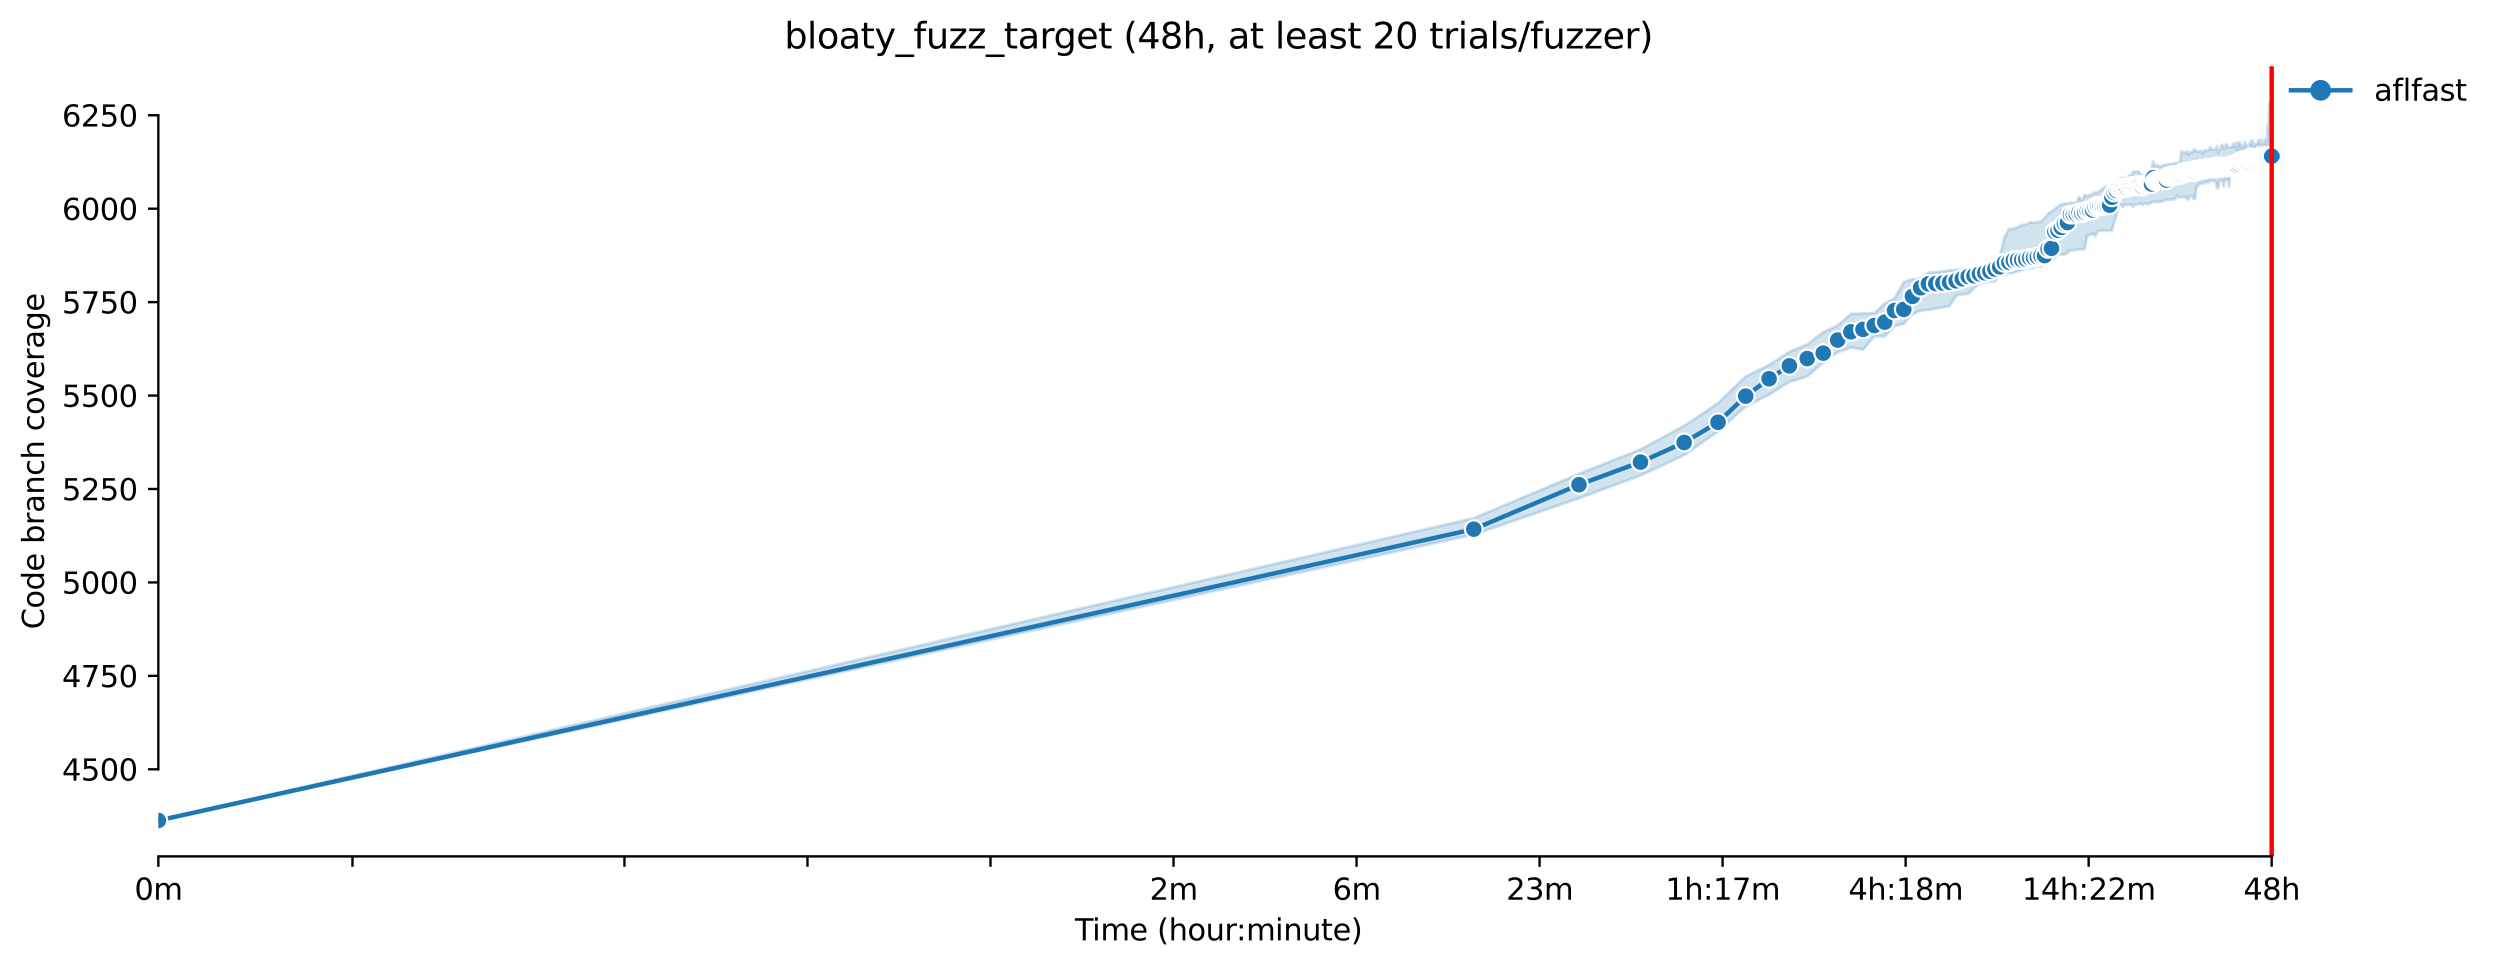 <?xml version="1.0" encoding="utf-8" standalone="no"?>
<!DOCTYPE svg PUBLIC "-//W3C//DTD SVG 1.1//EN"
  "http://www.w3.org/Graphics/SVG/1.1/DTD/svg11.dtd">
<svg xmlns:xlink="http://www.w3.org/1999/xlink" width="841.973pt" height="325.986pt" viewBox="0 0 841.973 325.986" xmlns="http://www.w3.org/2000/svg" version="1.1">
 <defs>
  <style type="text/css">*{stroke-linejoin: round; stroke-linecap: butt}</style>
 </defs>
 <g id="figure_1">
  <g id="patch_1">
   <path d="M 0 325.986 
L 841.973 325.986 
L 841.973 0 
L 0 0 
z
" style="fill: #ffffff"/>
  </g>
  <g id="axes_1">
   <g id="patch_2">
    <path d="M 53.328 288.43 
L 767.568 288.43 
L 767.568 22.318 
L 53.328 22.318 
z
" style="fill: #ffffff"/>
   </g>
   <g id="PolyCollection_1">
    <defs>
     <path id="m154ad86d19" d="M 53.328 -49.652 
L 53.328 -49.652 
L 496.352 -145.942 
L 531.78 -158.205 
L 552.505 -165.829 
L 567.209 -172.689 
L 578.614 -180.745 
L 587.933 -189.036 
L 595.812 -193.08 
L 602.637 -197.359 
L 608.657 -199.184 
L 614.042 -203.905 
L 618.914 -207.366 
L 623.361 -208.939 
L 627.452 -208.247 
L 631.24 -212.715 
L 634.767 -212.715 
L 638.065 -216.114 
L 641.164 -216.932 
L 644.085 -220.079 
L 646.849 -221.337 
L 649.471 -221.652 
L 651.964 -222.093 
L 654.342 -222.407 
L 656.614 -222.911 
L 658.79 -226.372 
L 660.876 -226.872 
L 662.881 -227.002 
L 664.81 -228.89 
L 666.668 -230.463 
L 668.462 -230.841 
L 670.195 -231.029 
L 671.871 -231.281 
L 673.494 -233.106 
L 675.066 -233.421 
L 676.592 -233.987 
L 678.074 -234.113 
L 679.514 -234.617 
L 680.914 -234.931 
L 682.277 -235.624 
L 683.605 -235.686 
L 684.899 -235.875 
L 686.161 -236.253 
L 687.393 -236.316 
L 688.595 -237.197 
L 689.77 -237.449 
L 690.919 -237.952 
L 692.042 -239.274 
L 693.142 -240.281 
L 694.218 -240.281 
L 695.272 -240.281 
L 696.304 -240.847 
L 697.316 -241.665 
L 698.309 -241.665 
L 699.283 -241.854 
L 700.238 -241.98 
L 701.176 -242.043 
L 702.097 -242.106 
L 703.001 -246.826 
L 703.89 -246.793 
L 704.764 -247.455 
L 705.623 -246.385 
L 706.468 -248.085 
L 707.299 -248.336 
L 708.117 -248.336 
L 708.922 -248.336 
L 709.714 -248.21 
L 710.495 -248.336 
L 711.263 -248.336 
L 712.021 -251.231 
L 712.767 -253.119 
L 713.502 -256.895 
L 714.227 -257.021 
L 714.942 -256.329 
L 715.647 -257.084 
L 716.342 -257.084 
L 717.029 -257.084 
L 717.705 -257.084 
L 718.374 -256.329 
L 719.033 -257.127 
L 719.684 -257.147 
L 720.327 -257.147 
L 720.962 -257.462 
L 721.589 -256.958 
L 722.209 -257.462 
L 722.821 -257.462 
L 723.426 -257.084 
L 724.024 -257.651 
L 724.615 -257.651 
L 725.199 -258.217 
L 725.776 -257.902 
L 726.347 -257.959 
L 726.912 -257.965 
L 727.471 -258.217 
L 728.023 -258.028 
L 728.57 -258.28 
L 729.111 -258.469 
L 729.646 -258.658 
L 730.176 -258.72 
L 730.7 -258.72 
L 731.219 -258.72 
L 731.733 -258.846 
L 732.241 -258.909 
L 732.745 -259.098 
L 733.243 -260.091 
L 733.737 -259.539 
L 734.226 -259.539 
L 734.711 -259.602 
L 735.191 -259.664 
L 735.666 -259.583 
L 736.137 -259.79 
L 736.604 -258.846 
L 737.067 -258.972 
L 737.525 -259.853 
L 737.979 -259.916 
L 738.43 -259.916 
L 738.876 -258.972 
L 739.319 -259.098 
L 739.757 -263.315 
L 740.192 -263.137 
L 740.624 -264.196 
L 741.051 -264.196 
L 741.476 -264.196 
L 741.896 -264.196 
L 742.314 -264.259 
L 742.727 -264.636 
L 743.138 -264.762 
L 743.545 -264.322 
L 743.949 -264.951 
L 744.35 -265.014 
L 744.748 -265.014 
L 745.143 -265.014 
L 745.534 -265.014 
L 745.923 -265.001 
L 746.309 -264.448 
L 746.692 -262.622 
L 747.072 -262.622 
L 747.449 -265.077 
L 747.823 -265.077 
L 748.195 -265.077 
L 748.564 -265.077 
L 748.93 -263.126 
L 749.294 -265.329 
L 749.655 -265.44 
L 750.014 -265.454 
L 750.37 -265.442 
L 750.724 -263.126 
L 751.075 -267.783 
L 751.424 -267.909 
L 751.771 -267.909 
L 752.115 -267.909 
L 752.457 -268.538 
L 752.796 -268.538 
L 753.134 -268.287 
L 753.469 -268.412 
L 753.802 -268.538 
L 754.133 -268.538 
L 754.461 -268.538 
L 754.788 -268.916 
L 755.113 -268.979 
L 755.435 -268.979 
L 755.755 -268.979 
L 756.074 -268.979 
L 756.39 -268.979 
L 756.705 -268.79 
L 757.018 -269.293 
L 757.328 -269.293 
L 757.637 -269.86 
L 757.944 -270.049 
L 758.249 -269.923 
L 758.553 -269.923 
L 758.854 -269.923 
L 759.154 -269.797 
L 759.452 -269.797 
L 759.748 -269.797 
L 760.043 -269.923 
L 760.336 -269.923 
L 760.627 -270.112 
L 760.917 -270.175 
L 761.205 -270.363 
L 761.491 -270.363 
L 761.776 -270.426 
L 762.059 -270.426 
L 762.34 -270.426 
L 762.62 -270.426 
L 762.899 -270.426 
L 763.176 -270.552 
L 763.452 -270.426 
L 763.726 -270.489 
L 763.998 -270.552 
L 764.269 -270.552 
L 764.539 -270.552 
L 764.807 -270.552 
L 765.074 -270.552 
L 765.074 -283.957 
L 765.074 -283.957 
L 764.807 -283.957 
L 764.539 -291.572 
L 764.269 -290.943 
L 763.998 -283.597 
L 763.726 -283.517 
L 763.452 -276.216 
L 763.176 -278.985 
L 762.899 -278.985 
L 762.62 -277.601 
L 762.34 -277.538 
L 762.059 -277.538 
L 761.776 -278.859 
L 761.491 -277.538 
L 761.205 -277.538 
L 760.917 -278.859 
L 760.627 -278.734 
L 760.336 -277.506 
L 760.043 -277.475 
L 759.748 -277.475 
L 759.452 -277.475 
L 759.154 -276.216 
L 758.854 -277.475 
L 758.553 -278.734 
L 758.249 -277.286 
L 757.944 -278.356 
L 757.637 -277.16 
L 757.328 -275.965 
L 757.018 -275.965 
L 756.705 -277.097 
L 756.39 -277.126 
L 756.074 -278.23 
L 755.755 -275.839 
L 755.435 -276.909 
L 755.113 -276.846 
L 754.788 -275.587 
L 754.461 -277.978 
L 754.133 -277.978 
L 753.802 -277.978 
L 753.469 -275.335 
L 753.134 -277.853 
L 752.796 -277.601 
L 752.457 -276.468 
L 752.115 -277.601 
L 751.771 -276.468 
L 751.424 -276.468 
L 751.075 -276.342 
L 750.724 -276.342 
L 750.37 -276.342 
L 750.014 -277.349 
L 749.655 -277.349 
L 749.294 -276.027 
L 748.93 -275.902 
L 748.564 -277.223 
L 748.195 -277.097 
L 747.823 -275.806 
L 747.449 -275.713 
L 747.072 -274.58 
L 746.692 -276.846 
L 746.309 -275.65 
L 745.923 -275.65 
L 745.534 -275.68 
L 745.143 -275.65 
L 744.748 -275.65 
L 744.35 -276.468 
L 743.949 -275.461 
L 743.545 -275.398 
L 743.138 -275.398 
L 742.727 -275.398 
L 742.314 -275.272 
L 741.896 -274.202 
L 741.476 -275.146 
L 741.051 -275.02 
L 740.624 -275.02 
L 740.192 -274.958 
L 739.757 -274.895 
L 739.319 -275.587 
L 738.876 -275.587 
L 738.43 -274.851 
L 737.979 -274.769 
L 737.525 -274.706 
L 737.067 -273.825 
L 736.604 -275.083 
L 736.137 -274.454 
L 735.666 -274.454 
L 735.191 -274.454 
L 734.711 -275.083 
L 734.226 -271.625 
L 733.737 -271.056 
L 733.243 -270.993 
L 732.745 -270.993 
L 732.241 -270.993 
L 731.733 -270.741 
L 731.219 -270.749 
L 730.7 -270.741 
L 730.176 -270.615 
L 729.646 -270.489 
L 729.111 -270.426 
L 728.57 -270.3 
L 728.023 -270.049 
L 727.471 -269.986 
L 726.912 -269.986 
L 726.347 -270.562 
L 725.776 -269.608 
L 725.199 -271.559 
L 724.615 -269.13 
L 724.024 -268.664 
L 723.426 -267.342 
L 722.821 -267.217 
L 722.209 -267.217 
L 721.589 -266.273 
L 720.962 -267.217 
L 720.327 -268.161 
L 719.684 -268.161 
L 719.033 -268.161 
L 718.374 -268.035 
L 717.705 -266.902 
L 717.029 -266.902 
L 716.342 -266.021 
L 715.647 -266.021 
L 714.942 -265.958 
L 714.227 -266.021 
L 713.502 -265.517 
L 712.767 -264.762 
L 712.021 -264.448 
L 711.263 -263.441 
L 710.495 -263.503 
L 709.714 -263.378 
L 708.922 -263 
L 708.117 -262.497 
L 707.299 -261.804 
L 706.468 -261.175 
L 705.623 -261.112 
L 704.764 -260.797 
L 703.89 -260.231 
L 703.001 -260.042 
L 702.097 -260.357 
L 701.176 -258.217 
L 700.238 -259.727 
L 699.283 -257.651 
L 698.309 -257.655 
L 697.316 -257.714 
L 696.304 -257.462 
L 695.272 -257.336 
L 694.218 -257.21 
L 693.142 -256.518 
L 692.042 -255.574 
L 690.919 -254.822 
L 689.77 -253.937 
L 688.595 -252.553 
L 687.393 -251.297 
L 686.161 -251.105 
L 684.899 -250.98 
L 683.605 -251.116 
L 682.277 -250.287 
L 680.914 -250.224 
L 679.514 -249.406 
L 678.074 -248.966 
L 676.592 -248.84 
L 675.066 -246.008 
L 673.494 -239.525 
L 671.871 -236.819 
L 670.195 -236.316 
L 668.462 -236.19 
L 666.668 -235.628 
L 664.81 -235.372 
L 662.881 -235.372 
L 660.876 -235.309 
L 658.79 -235.057 
L 656.614 -234.931 
L 654.342 -234.617 
L 651.964 -234.365 
L 649.471 -234.176 
L 646.849 -232.225 
L 644.085 -231.91 
L 641.164 -230.966 
L 638.065 -225.491 
L 634.767 -223.806 
L 631.24 -220.519 
L 627.452 -220.393 
L 623.361 -220.268 
L 618.914 -216.366 
L 614.042 -214.1 
L 608.657 -210.009 
L 602.637 -207.492 
L 595.812 -203.086 
L 587.933 -199.21 
L 578.614 -190.185 
L 567.209 -182.57 
L 552.505 -174.64 
L 531.78 -166.396 
L 496.352 -151.48 
L 53.328 -49.652 
z
" style="stroke: #1f77b4; stroke-opacity: 0.2"/>
    </defs>
    <g clip-path="url(#p8a11dc4aa2)">
     <use xlink:href="#m154ad86d19" x="0" y="325.986" style="fill: #1f77b4; fill-opacity: 0.2; stroke: #1f77b4; stroke-opacity: 0.2"/>
    </g>
   </g>
   <g id="matplotlib.axis_1">
    <g id="xtick_1">
     <g id="line2d_1">
      <defs>
       <path id="m63e1976ce6" d="M 0 0 
L 0 3.5 
" style="stroke: #000000; stroke-width: 0.8"/>
      </defs>
      <g>
       <use xlink:href="#m63e1976ce6" x="53.328" y="288.43" style="stroke: #000000; stroke-width: 0.8"/>
      </g>
     </g>
     <g id="text_1">
      <!-- 0m -->
      <g transform="translate(45.277 303.029) scale(0.1 -0.1)">
       <defs>
        <path id="DejaVuSans-30" d="M 2034 4250 
Q 1547 4250 1301 3770 
Q 1056 3291 1056 2328 
Q 1056 1369 1301 889 
Q 1547 409 2034 409 
Q 2525 409 2770 889 
Q 3016 1369 3016 2328 
Q 3016 3291 2770 3770 
Q 2525 4250 2034 4250 
z
M 2034 4750 
Q 2819 4750 3233 4129 
Q 3647 3509 3647 2328 
Q 3647 1150 3233 529 
Q 2819 -91 2034 -91 
Q 1250 -91 836 529 
Q 422 1150 422 2328 
Q 422 3509 836 4129 
Q 1250 4750 2034 4750 
z
" transform="scale(0.016)"/>
        <path id="DejaVuSans-6d" d="M 3328 2828 
Q 3544 3216 3844 3400 
Q 4144 3584 4550 3584 
Q 5097 3584 5394 3201 
Q 5691 2819 5691 2113 
L 5691 0 
L 5113 0 
L 5113 2094 
Q 5113 2597 4934 2840 
Q 4756 3084 4391 3084 
Q 3944 3084 3684 2787 
Q 3425 2491 3425 1978 
L 3425 0 
L 2847 0 
L 2847 2094 
Q 2847 2600 2669 2842 
Q 2491 3084 2119 3084 
Q 1678 3084 1418 2786 
Q 1159 2488 1159 1978 
L 1159 0 
L 581 0 
L 581 3500 
L 1159 3500 
L 1159 2956 
Q 1356 3278 1631 3431 
Q 1906 3584 2284 3584 
Q 2666 3584 2933 3390 
Q 3200 3197 3328 2828 
z
" transform="scale(0.016)"/>
       </defs>
       <use xlink:href="#DejaVuSans-30"/>
       <use xlink:href="#DejaVuSans-6d" x="63.623"/>
      </g>
     </g>
    </g>
    <g id="xtick_2">
     <g id="line2d_2">
      <g>
       <use xlink:href="#m63e1976ce6" x="118.712" y="288.43" style="stroke: #000000; stroke-width: 0.8"/>
      </g>
     </g>
    </g>
    <g id="xtick_3">
     <g id="line2d_3">
      <g>
       <use xlink:href="#m63e1976ce6" x="210.308" y="288.43" style="stroke: #000000; stroke-width: 0.8"/>
      </g>
     </g>
    </g>
    <g id="xtick_4">
     <g id="line2d_4">
      <g>
       <use xlink:href="#m63e1976ce6" x="271.948" y="288.43" style="stroke: #000000; stroke-width: 0.8"/>
      </g>
     </g>
    </g>
    <g id="xtick_5">
     <g id="line2d_5">
      <g>
       <use xlink:href="#m63e1976ce6" x="333.589" y="288.43" style="stroke: #000000; stroke-width: 0.8"/>
      </g>
     </g>
    </g>
    <g id="xtick_6">
     <g id="line2d_6">
      <g>
       <use xlink:href="#m63e1976ce6" x="395.23" y="288.43" style="stroke: #000000; stroke-width: 0.8"/>
      </g>
     </g>
     <g id="text_2">
      <!-- 2m -->
      <g transform="translate(387.178 303.029) scale(0.1 -0.1)">
       <defs>
        <path id="DejaVuSans-32" d="M 1228 531 
L 3431 531 
L 3431 0 
L 469 0 
L 469 531 
Q 828 903 1448 1529 
Q 2069 2156 2228 2338 
Q 2531 2678 2651 2914 
Q 2772 3150 2772 3378 
Q 2772 3750 2511 3984 
Q 2250 4219 1831 4219 
Q 1534 4219 1204 4116 
Q 875 4013 500 3803 
L 500 4441 
Q 881 4594 1212 4672 
Q 1544 4750 1819 4750 
Q 2544 4750 2975 4387 
Q 3406 4025 3406 3419 
Q 3406 3131 3298 2873 
Q 3191 2616 2906 2266 
Q 2828 2175 2409 1742 
Q 1991 1309 1228 531 
z
" transform="scale(0.016)"/>
       </defs>
       <use xlink:href="#DejaVuSans-32"/>
       <use xlink:href="#DejaVuSans-6d" x="63.623"/>
      </g>
     </g>
    </g>
    <g id="xtick_7">
     <g id="line2d_7">
      <g>
       <use xlink:href="#m63e1976ce6" x="456.871" y="288.43" style="stroke: #000000; stroke-width: 0.8"/>
      </g>
     </g>
     <g id="text_3">
      <!-- 6m -->
      <g transform="translate(448.819 303.029) scale(0.1 -0.1)">
       <defs>
        <path id="DejaVuSans-36" d="M 2113 2584 
Q 1688 2584 1439 2293 
Q 1191 2003 1191 1497 
Q 1191 994 1439 701 
Q 1688 409 2113 409 
Q 2538 409 2786 701 
Q 3034 994 3034 1497 
Q 3034 2003 2786 2293 
Q 2538 2584 2113 2584 
z
M 3366 4563 
L 3366 3988 
Q 3128 4100 2886 4159 
Q 2644 4219 2406 4219 
Q 1781 4219 1451 3797 
Q 1122 3375 1075 2522 
Q 1259 2794 1537 2939 
Q 1816 3084 2150 3084 
Q 2853 3084 3261 2657 
Q 3669 2231 3669 1497 
Q 3669 778 3244 343 
Q 2819 -91 2113 -91 
Q 1303 -91 875 529 
Q 447 1150 447 2328 
Q 447 3434 972 4092 
Q 1497 4750 2381 4750 
Q 2619 4750 2861 4703 
Q 3103 4656 3366 4563 
z
" transform="scale(0.016)"/>
       </defs>
       <use xlink:href="#DejaVuSans-36"/>
       <use xlink:href="#DejaVuSans-6d" x="63.623"/>
      </g>
     </g>
    </g>
    <g id="xtick_8">
     <g id="line2d_8">
      <g>
       <use xlink:href="#m63e1976ce6" x="518.511" y="288.43" style="stroke: #000000; stroke-width: 0.8"/>
      </g>
     </g>
     <g id="text_4">
      <!-- 23m -->
      <g transform="translate(507.279 303.029) scale(0.1 -0.1)">
       <defs>
        <path id="DejaVuSans-33" d="M 2597 2516 
Q 3050 2419 3304 2112 
Q 3559 1806 3559 1356 
Q 3559 666 3084 287 
Q 2609 -91 1734 -91 
Q 1441 -91 1130 -33 
Q 819 25 488 141 
L 488 750 
Q 750 597 1062 519 
Q 1375 441 1716 441 
Q 2309 441 2620 675 
Q 2931 909 2931 1356 
Q 2931 1769 2642 2001 
Q 2353 2234 1838 2234 
L 1294 2234 
L 1294 2753 
L 1863 2753 
Q 2328 2753 2575 2939 
Q 2822 3125 2822 3475 
Q 2822 3834 2567 4026 
Q 2313 4219 1838 4219 
Q 1578 4219 1281 4162 
Q 984 4106 628 3988 
L 628 4550 
Q 988 4650 1302 4700 
Q 1616 4750 1894 4750 
Q 2613 4750 3031 4423 
Q 3450 4097 3450 3541 
Q 3450 3153 3228 2886 
Q 3006 2619 2597 2516 
z
" transform="scale(0.016)"/>
       </defs>
       <use xlink:href="#DejaVuSans-32"/>
       <use xlink:href="#DejaVuSans-33" x="63.623"/>
       <use xlink:href="#DejaVuSans-6d" x="127.246"/>
      </g>
     </g>
    </g>
    <g id="xtick_9">
     <g id="line2d_9">
      <g>
       <use xlink:href="#m63e1976ce6" x="580.152" y="288.43" style="stroke: #000000; stroke-width: 0.8"/>
      </g>
     </g>
     <g id="text_5">
      <!-- 1h:17m -->
      <g transform="translate(560.885 303.029) scale(0.1 -0.1)">
       <defs>
        <path id="DejaVuSans-31" d="M 794 531 
L 1825 531 
L 1825 4091 
L 703 3866 
L 703 4441 
L 1819 4666 
L 2450 4666 
L 2450 531 
L 3481 531 
L 3481 0 
L 794 0 
L 794 531 
z
" transform="scale(0.016)"/>
        <path id="DejaVuSans-68" d="M 3513 2113 
L 3513 0 
L 2938 0 
L 2938 2094 
Q 2938 2591 2744 2837 
Q 2550 3084 2163 3084 
Q 1697 3084 1428 2787 
Q 1159 2491 1159 1978 
L 1159 0 
L 581 0 
L 581 4863 
L 1159 4863 
L 1159 2956 
Q 1366 3272 1645 3428 
Q 1925 3584 2291 3584 
Q 2894 3584 3203 3211 
Q 3513 2838 3513 2113 
z
" transform="scale(0.016)"/>
        <path id="DejaVuSans-3a" d="M 750 794 
L 1409 794 
L 1409 0 
L 750 0 
L 750 794 
z
M 750 3309 
L 1409 3309 
L 1409 2516 
L 750 2516 
L 750 3309 
z
" transform="scale(0.016)"/>
        <path id="DejaVuSans-37" d="M 525 4666 
L 3525 4666 
L 3525 4397 
L 1831 0 
L 1172 0 
L 2766 4134 
L 525 4134 
L 525 4666 
z
" transform="scale(0.016)"/>
       </defs>
       <use xlink:href="#DejaVuSans-31"/>
       <use xlink:href="#DejaVuSans-68" x="63.623"/>
       <use xlink:href="#DejaVuSans-3a" x="127.002"/>
       <use xlink:href="#DejaVuSans-31" x="160.693"/>
       <use xlink:href="#DejaVuSans-37" x="224.316"/>
       <use xlink:href="#DejaVuSans-6d" x="287.939"/>
      </g>
     </g>
    </g>
    <g id="xtick_10">
     <g id="line2d_10">
      <g>
       <use xlink:href="#m63e1976ce6" x="641.793" y="288.43" style="stroke: #000000; stroke-width: 0.8"/>
      </g>
     </g>
     <g id="text_6">
      <!-- 4h:18m -->
      <g transform="translate(622.526 303.029) scale(0.1 -0.1)">
       <defs>
        <path id="DejaVuSans-34" d="M 2419 4116 
L 825 1625 
L 2419 1625 
L 2419 4116 
z
M 2253 4666 
L 3047 4666 
L 3047 1625 
L 3713 1625 
L 3713 1100 
L 3047 1100 
L 3047 0 
L 2419 0 
L 2419 1100 
L 313 1100 
L 313 1709 
L 2253 4666 
z
" transform="scale(0.016)"/>
        <path id="DejaVuSans-38" d="M 2034 2216 
Q 1584 2216 1326 1975 
Q 1069 1734 1069 1313 
Q 1069 891 1326 650 
Q 1584 409 2034 409 
Q 2484 409 2743 651 
Q 3003 894 3003 1313 
Q 3003 1734 2745 1975 
Q 2488 2216 2034 2216 
z
M 1403 2484 
Q 997 2584 770 2862 
Q 544 3141 544 3541 
Q 544 4100 942 4425 
Q 1341 4750 2034 4750 
Q 2731 4750 3128 4425 
Q 3525 4100 3525 3541 
Q 3525 3141 3298 2862 
Q 3072 2584 2669 2484 
Q 3125 2378 3379 2068 
Q 3634 1759 3634 1313 
Q 3634 634 3220 271 
Q 2806 -91 2034 -91 
Q 1263 -91 848 271 
Q 434 634 434 1313 
Q 434 1759 690 2068 
Q 947 2378 1403 2484 
z
M 1172 3481 
Q 1172 3119 1398 2916 
Q 1625 2713 2034 2713 
Q 2441 2713 2670 2916 
Q 2900 3119 2900 3481 
Q 2900 3844 2670 4047 
Q 2441 4250 2034 4250 
Q 1625 4250 1398 4047 
Q 1172 3844 1172 3481 
z
" transform="scale(0.016)"/>
       </defs>
       <use xlink:href="#DejaVuSans-34"/>
       <use xlink:href="#DejaVuSans-68" x="63.623"/>
       <use xlink:href="#DejaVuSans-3a" x="127.002"/>
       <use xlink:href="#DejaVuSans-31" x="160.693"/>
       <use xlink:href="#DejaVuSans-38" x="224.316"/>
       <use xlink:href="#DejaVuSans-6d" x="287.939"/>
      </g>
     </g>
    </g>
    <g id="xtick_11">
     <g id="line2d_11">
      <g>
       <use xlink:href="#m63e1976ce6" x="703.434" y="288.43" style="stroke: #000000; stroke-width: 0.8"/>
      </g>
     </g>
     <g id="text_7">
      <!-- 14h:22m -->
      <g transform="translate(680.985 303.029) scale(0.1 -0.1)">
       <use xlink:href="#DejaVuSans-31"/>
       <use xlink:href="#DejaVuSans-34" x="63.623"/>
       <use xlink:href="#DejaVuSans-68" x="127.246"/>
       <use xlink:href="#DejaVuSans-3a" x="190.625"/>
       <use xlink:href="#DejaVuSans-32" x="224.316"/>
       <use xlink:href="#DejaVuSans-32" x="287.939"/>
       <use xlink:href="#DejaVuSans-6d" x="351.562"/>
      </g>
     </g>
    </g>
    <g id="xtick_12">
     <g id="line2d_12">
      <g>
       <use xlink:href="#m63e1976ce6" x="765.075" y="288.43" style="stroke: #000000; stroke-width: 0.8"/>
      </g>
     </g>
     <g id="text_8">
      <!-- 48h -->
      <g transform="translate(755.543 303.029) scale(0.1 -0.1)">
       <use xlink:href="#DejaVuSans-34"/>
       <use xlink:href="#DejaVuSans-38" x="63.623"/>
       <use xlink:href="#DejaVuSans-68" x="127.246"/>
      </g>
     </g>
    </g>
    <g id="text_9">
     <!-- Time (hour:minute) -->
     <g transform="translate(362.041 316.707) scale(0.1 -0.1)">
      <defs>
       <path id="DejaVuSans-54" d="M -19 4666 
L 3928 4666 
L 3928 4134 
L 2272 4134 
L 2272 0 
L 1638 0 
L 1638 4134 
L -19 4134 
L -19 4666 
z
" transform="scale(0.016)"/>
       <path id="DejaVuSans-69" d="M 603 3500 
L 1178 3500 
L 1178 0 
L 603 0 
L 603 3500 
z
M 603 4863 
L 1178 4863 
L 1178 4134 
L 603 4134 
L 603 4863 
z
" transform="scale(0.016)"/>
       <path id="DejaVuSans-65" d="M 3597 1894 
L 3597 1613 
L 953 1613 
Q 991 1019 1311 708 
Q 1631 397 2203 397 
Q 2534 397 2845 478 
Q 3156 559 3463 722 
L 3463 178 
Q 3153 47 2828 -22 
Q 2503 -91 2169 -91 
Q 1331 -91 842 396 
Q 353 884 353 1716 
Q 353 2575 817 3079 
Q 1281 3584 2069 3584 
Q 2775 3584 3186 3129 
Q 3597 2675 3597 1894 
z
M 3022 2063 
Q 3016 2534 2758 2815 
Q 2500 3097 2075 3097 
Q 1594 3097 1305 2825 
Q 1016 2553 972 2059 
L 3022 2063 
z
" transform="scale(0.016)"/>
       <path id="DejaVuSans-20" transform="scale(0.016)"/>
       <path id="DejaVuSans-28" d="M 1984 4856 
Q 1566 4138 1362 3434 
Q 1159 2731 1159 2009 
Q 1159 1288 1364 580 
Q 1569 -128 1984 -844 
L 1484 -844 
Q 1016 -109 783 600 
Q 550 1309 550 2009 
Q 550 2706 781 3412 
Q 1013 4119 1484 4856 
L 1984 4856 
z
" transform="scale(0.016)"/>
       <path id="DejaVuSans-6f" d="M 1959 3097 
Q 1497 3097 1228 2736 
Q 959 2375 959 1747 
Q 959 1119 1226 758 
Q 1494 397 1959 397 
Q 2419 397 2687 759 
Q 2956 1122 2956 1747 
Q 2956 2369 2687 2733 
Q 2419 3097 1959 3097 
z
M 1959 3584 
Q 2709 3584 3137 3096 
Q 3566 2609 3566 1747 
Q 3566 888 3137 398 
Q 2709 -91 1959 -91 
Q 1206 -91 779 398 
Q 353 888 353 1747 
Q 353 2609 779 3096 
Q 1206 3584 1959 3584 
z
" transform="scale(0.016)"/>
       <path id="DejaVuSans-75" d="M 544 1381 
L 544 3500 
L 1119 3500 
L 1119 1403 
Q 1119 906 1312 657 
Q 1506 409 1894 409 
Q 2359 409 2629 706 
Q 2900 1003 2900 1516 
L 2900 3500 
L 3475 3500 
L 3475 0 
L 2900 0 
L 2900 538 
Q 2691 219 2414 64 
Q 2138 -91 1772 -91 
Q 1169 -91 856 284 
Q 544 659 544 1381 
z
M 1991 3584 
L 1991 3584 
z
" transform="scale(0.016)"/>
       <path id="DejaVuSans-72" d="M 2631 2963 
Q 2534 3019 2420 3045 
Q 2306 3072 2169 3072 
Q 1681 3072 1420 2755 
Q 1159 2438 1159 1844 
L 1159 0 
L 581 0 
L 581 3500 
L 1159 3500 
L 1159 2956 
Q 1341 3275 1631 3429 
Q 1922 3584 2338 3584 
Q 2397 3584 2469 3576 
Q 2541 3569 2628 3553 
L 2631 2963 
z
" transform="scale(0.016)"/>
       <path id="DejaVuSans-6e" d="M 3513 2113 
L 3513 0 
L 2938 0 
L 2938 2094 
Q 2938 2591 2744 2837 
Q 2550 3084 2163 3084 
Q 1697 3084 1428 2787 
Q 1159 2491 1159 1978 
L 1159 0 
L 581 0 
L 581 3500 
L 1159 3500 
L 1159 2956 
Q 1366 3272 1645 3428 
Q 1925 3584 2291 3584 
Q 2894 3584 3203 3211 
Q 3513 2838 3513 2113 
z
" transform="scale(0.016)"/>
       <path id="DejaVuSans-74" d="M 1172 4494 
L 1172 3500 
L 2356 3500 
L 2356 3053 
L 1172 3053 
L 1172 1153 
Q 1172 725 1289 603 
Q 1406 481 1766 481 
L 2356 481 
L 2356 0 
L 1766 0 
Q 1100 0 847 248 
Q 594 497 594 1153 
L 594 3053 
L 172 3053 
L 172 3500 
L 594 3500 
L 594 4494 
L 1172 4494 
z
" transform="scale(0.016)"/>
       <path id="DejaVuSans-29" d="M 513 4856 
L 1013 4856 
Q 1481 4119 1714 3412 
Q 1947 2706 1947 2009 
Q 1947 1309 1714 600 
Q 1481 -109 1013 -844 
L 513 -844 
Q 928 -128 1133 580 
Q 1338 1288 1338 2009 
Q 1338 2731 1133 3434 
Q 928 4138 513 4856 
z
" transform="scale(0.016)"/>
      </defs>
      <use xlink:href="#DejaVuSans-54"/>
      <use xlink:href="#DejaVuSans-69" x="57.959"/>
      <use xlink:href="#DejaVuSans-6d" x="85.742"/>
      <use xlink:href="#DejaVuSans-65" x="183.154"/>
      <use xlink:href="#DejaVuSans-20" x="244.678"/>
      <use xlink:href="#DejaVuSans-28" x="276.465"/>
      <use xlink:href="#DejaVuSans-68" x="315.479"/>
      <use xlink:href="#DejaVuSans-6f" x="378.857"/>
      <use xlink:href="#DejaVuSans-75" x="440.039"/>
      <use xlink:href="#DejaVuSans-72" x="503.418"/>
      <use xlink:href="#DejaVuSans-3a" x="542.781"/>
      <use xlink:href="#DejaVuSans-6d" x="576.473"/>
      <use xlink:href="#DejaVuSans-69" x="673.885"/>
      <use xlink:href="#DejaVuSans-6e" x="701.668"/>
      <use xlink:href="#DejaVuSans-75" x="765.047"/>
      <use xlink:href="#DejaVuSans-74" x="828.426"/>
      <use xlink:href="#DejaVuSans-65" x="867.635"/>
      <use xlink:href="#DejaVuSans-29" x="929.158"/>
     </g>
    </g>
   </g>
   <g id="matplotlib.axis_2">
    <g id="ytick_1">
     <g id="line2d_13">
      <defs>
       <path id="me100ceef1b" d="M 0 0 
L -3.5 0 
" style="stroke: #000000; stroke-width: 0.8"/>
      </defs>
      <g>
       <use xlink:href="#me100ceef1b" x="53.328" y="259.09" style="stroke: #000000; stroke-width: 0.8"/>
      </g>
     </g>
     <g id="text_10">
      <!-- 4500 -->
      <g transform="translate(20.878 262.889) scale(0.1 -0.1)">
       <defs>
        <path id="DejaVuSans-35" d="M 691 4666 
L 3169 4666 
L 3169 4134 
L 1269 4134 
L 1269 2991 
Q 1406 3038 1543 3061 
Q 1681 3084 1819 3084 
Q 2600 3084 3056 2656 
Q 3513 2228 3513 1497 
Q 3513 744 3044 326 
Q 2575 -91 1722 -91 
Q 1428 -91 1123 -41 
Q 819 9 494 109 
L 494 744 
Q 775 591 1075 516 
Q 1375 441 1709 441 
Q 2250 441 2565 725 
Q 2881 1009 2881 1497 
Q 2881 1984 2565 2268 
Q 2250 2553 1709 2553 
Q 1456 2553 1204 2497 
Q 953 2441 691 2322 
L 691 4666 
z
" transform="scale(0.016)"/>
       </defs>
       <use xlink:href="#DejaVuSans-34"/>
       <use xlink:href="#DejaVuSans-35" x="63.623"/>
       <use xlink:href="#DejaVuSans-30" x="127.246"/>
       <use xlink:href="#DejaVuSans-30" x="190.869"/>
      </g>
     </g>
    </g>
    <g id="ytick_2">
     <g id="line2d_14">
      <g>
       <use xlink:href="#me100ceef1b" x="53.328" y="227.623" style="stroke: #000000; stroke-width: 0.8"/>
      </g>
     </g>
     <g id="text_11">
      <!-- 4750 -->
      <g transform="translate(20.878 231.422) scale(0.1 -0.1)">
       <use xlink:href="#DejaVuSans-34"/>
       <use xlink:href="#DejaVuSans-37" x="63.623"/>
       <use xlink:href="#DejaVuSans-35" x="127.246"/>
       <use xlink:href="#DejaVuSans-30" x="190.869"/>
      </g>
     </g>
    </g>
    <g id="ytick_3">
     <g id="line2d_15">
      <g>
       <use xlink:href="#me100ceef1b" x="53.328" y="196.156" style="stroke: #000000; stroke-width: 0.8"/>
      </g>
     </g>
     <g id="text_12">
      <!-- 5000 -->
      <g transform="translate(20.878 199.955) scale(0.1 -0.1)">
       <use xlink:href="#DejaVuSans-35"/>
       <use xlink:href="#DejaVuSans-30" x="63.623"/>
       <use xlink:href="#DejaVuSans-30" x="127.246"/>
       <use xlink:href="#DejaVuSans-30" x="190.869"/>
      </g>
     </g>
    </g>
    <g id="ytick_4">
     <g id="line2d_16">
      <g>
       <use xlink:href="#me100ceef1b" x="53.328" y="164.688" style="stroke: #000000; stroke-width: 0.8"/>
      </g>
     </g>
     <g id="text_13">
      <!-- 5250 -->
      <g transform="translate(20.878 168.488) scale(0.1 -0.1)">
       <use xlink:href="#DejaVuSans-35"/>
       <use xlink:href="#DejaVuSans-32" x="63.623"/>
       <use xlink:href="#DejaVuSans-35" x="127.246"/>
       <use xlink:href="#DejaVuSans-30" x="190.869"/>
      </g>
     </g>
    </g>
    <g id="ytick_5">
     <g id="line2d_17">
      <g>
       <use xlink:href="#me100ceef1b" x="53.328" y="133.221" style="stroke: #000000; stroke-width: 0.8"/>
      </g>
     </g>
     <g id="text_14">
      <!-- 5500 -->
      <g transform="translate(20.878 137.02) scale(0.1 -0.1)">
       <use xlink:href="#DejaVuSans-35"/>
       <use xlink:href="#DejaVuSans-35" x="63.623"/>
       <use xlink:href="#DejaVuSans-30" x="127.246"/>
       <use xlink:href="#DejaVuSans-30" x="190.869"/>
      </g>
     </g>
    </g>
    <g id="ytick_6">
     <g id="line2d_18">
      <g>
       <use xlink:href="#me100ceef1b" x="53.328" y="101.754" style="stroke: #000000; stroke-width: 0.8"/>
      </g>
     </g>
     <g id="text_15">
      <!-- 5750 -->
      <g transform="translate(20.878 105.553) scale(0.1 -0.1)">
       <use xlink:href="#DejaVuSans-35"/>
       <use xlink:href="#DejaVuSans-37" x="63.623"/>
       <use xlink:href="#DejaVuSans-35" x="127.246"/>
       <use xlink:href="#DejaVuSans-30" x="190.869"/>
      </g>
     </g>
    </g>
    <g id="ytick_7">
     <g id="line2d_19">
      <g>
       <use xlink:href="#me100ceef1b" x="53.328" y="70.287" style="stroke: #000000; stroke-width: 0.8"/>
      </g>
     </g>
     <g id="text_16">
      <!-- 6000 -->
      <g transform="translate(20.878 74.086) scale(0.1 -0.1)">
       <use xlink:href="#DejaVuSans-36"/>
       <use xlink:href="#DejaVuSans-30" x="63.623"/>
       <use xlink:href="#DejaVuSans-30" x="127.246"/>
       <use xlink:href="#DejaVuSans-30" x="190.869"/>
      </g>
     </g>
    </g>
    <g id="ytick_8">
     <g id="line2d_20">
      <g>
       <use xlink:href="#me100ceef1b" x="53.328" y="38.82" style="stroke: #000000; stroke-width: 0.8"/>
      </g>
     </g>
     <g id="text_17">
      <!-- 6250 -->
      <g transform="translate(20.878 42.619) scale(0.1 -0.1)">
       <use xlink:href="#DejaVuSans-36"/>
       <use xlink:href="#DejaVuSans-32" x="63.623"/>
       <use xlink:href="#DejaVuSans-35" x="127.246"/>
       <use xlink:href="#DejaVuSans-30" x="190.869"/>
      </g>
     </g>
    </g>
    <g id="text_18">
     <!-- Code branch coverage -->
     <g transform="translate(14.798 211.949) rotate(-90) scale(0.1 -0.1)">
      <defs>
       <path id="DejaVuSans-43" d="M 4122 4306 
L 4122 3641 
Q 3803 3938 3442 4084 
Q 3081 4231 2675 4231 
Q 1875 4231 1450 3742 
Q 1025 3253 1025 2328 
Q 1025 1406 1450 917 
Q 1875 428 2675 428 
Q 3081 428 3442 575 
Q 3803 722 4122 1019 
L 4122 359 
Q 3791 134 3420 21 
Q 3050 -91 2638 -91 
Q 1578 -91 968 557 
Q 359 1206 359 2328 
Q 359 3453 968 4101 
Q 1578 4750 2638 4750 
Q 3056 4750 3426 4639 
Q 3797 4528 4122 4306 
z
" transform="scale(0.016)"/>
       <path id="DejaVuSans-64" d="M 2906 2969 
L 2906 4863 
L 3481 4863 
L 3481 0 
L 2906 0 
L 2906 525 
Q 2725 213 2448 61 
Q 2172 -91 1784 -91 
Q 1150 -91 751 415 
Q 353 922 353 1747 
Q 353 2572 751 3078 
Q 1150 3584 1784 3584 
Q 2172 3584 2448 3432 
Q 2725 3281 2906 2969 
z
M 947 1747 
Q 947 1113 1208 752 
Q 1469 391 1925 391 
Q 2381 391 2643 752 
Q 2906 1113 2906 1747 
Q 2906 2381 2643 2742 
Q 2381 3103 1925 3103 
Q 1469 3103 1208 2742 
Q 947 2381 947 1747 
z
" transform="scale(0.016)"/>
       <path id="DejaVuSans-62" d="M 3116 1747 
Q 3116 2381 2855 2742 
Q 2594 3103 2138 3103 
Q 1681 3103 1420 2742 
Q 1159 2381 1159 1747 
Q 1159 1113 1420 752 
Q 1681 391 2138 391 
Q 2594 391 2855 752 
Q 3116 1113 3116 1747 
z
M 1159 2969 
Q 1341 3281 1617 3432 
Q 1894 3584 2278 3584 
Q 2916 3584 3314 3078 
Q 3713 2572 3713 1747 
Q 3713 922 3314 415 
Q 2916 -91 2278 -91 
Q 1894 -91 1617 61 
Q 1341 213 1159 525 
L 1159 0 
L 581 0 
L 581 4863 
L 1159 4863 
L 1159 2969 
z
" transform="scale(0.016)"/>
       <path id="DejaVuSans-61" d="M 2194 1759 
Q 1497 1759 1228 1600 
Q 959 1441 959 1056 
Q 959 750 1161 570 
Q 1363 391 1709 391 
Q 2188 391 2477 730 
Q 2766 1069 2766 1631 
L 2766 1759 
L 2194 1759 
z
M 3341 1997 
L 3341 0 
L 2766 0 
L 2766 531 
Q 2569 213 2275 61 
Q 1981 -91 1556 -91 
Q 1019 -91 701 211 
Q 384 513 384 1019 
Q 384 1609 779 1909 
Q 1175 2209 1959 2209 
L 2766 2209 
L 2766 2266 
Q 2766 2663 2505 2880 
Q 2244 3097 1772 3097 
Q 1472 3097 1187 3025 
Q 903 2953 641 2809 
L 641 3341 
Q 956 3463 1253 3523 
Q 1550 3584 1831 3584 
Q 2591 3584 2966 3190 
Q 3341 2797 3341 1997 
z
" transform="scale(0.016)"/>
       <path id="DejaVuSans-63" d="M 3122 3366 
L 3122 2828 
Q 2878 2963 2633 3030 
Q 2388 3097 2138 3097 
Q 1578 3097 1268 2742 
Q 959 2388 959 1747 
Q 959 1106 1268 751 
Q 1578 397 2138 397 
Q 2388 397 2633 464 
Q 2878 531 3122 666 
L 3122 134 
Q 2881 22 2623 -34 
Q 2366 -91 2075 -91 
Q 1284 -91 818 406 
Q 353 903 353 1747 
Q 353 2603 823 3093 
Q 1294 3584 2113 3584 
Q 2378 3584 2631 3529 
Q 2884 3475 3122 3366 
z
" transform="scale(0.016)"/>
       <path id="DejaVuSans-76" d="M 191 3500 
L 800 3500 
L 1894 563 
L 2988 3500 
L 3597 3500 
L 2284 0 
L 1503 0 
L 191 3500 
z
" transform="scale(0.016)"/>
       <path id="DejaVuSans-67" d="M 2906 1791 
Q 2906 2416 2648 2759 
Q 2391 3103 1925 3103 
Q 1463 3103 1205 2759 
Q 947 2416 947 1791 
Q 947 1169 1205 825 
Q 1463 481 1925 481 
Q 2391 481 2648 825 
Q 2906 1169 2906 1791 
z
M 3481 434 
Q 3481 -459 3084 -895 
Q 2688 -1331 1869 -1331 
Q 1566 -1331 1297 -1286 
Q 1028 -1241 775 -1147 
L 775 -588 
Q 1028 -725 1275 -790 
Q 1522 -856 1778 -856 
Q 2344 -856 2625 -561 
Q 2906 -266 2906 331 
L 2906 616 
Q 2728 306 2450 153 
Q 2172 0 1784 0 
Q 1141 0 747 490 
Q 353 981 353 1791 
Q 353 2603 747 3093 
Q 1141 3584 1784 3584 
Q 2172 3584 2450 3431 
Q 2728 3278 2906 2969 
L 2906 3500 
L 3481 3500 
L 3481 434 
z
" transform="scale(0.016)"/>
      </defs>
      <use xlink:href="#DejaVuSans-43"/>
      <use xlink:href="#DejaVuSans-6f" x="69.824"/>
      <use xlink:href="#DejaVuSans-64" x="131.006"/>
      <use xlink:href="#DejaVuSans-65" x="194.482"/>
      <use xlink:href="#DejaVuSans-20" x="256.006"/>
      <use xlink:href="#DejaVuSans-62" x="287.793"/>
      <use xlink:href="#DejaVuSans-72" x="351.27"/>
      <use xlink:href="#DejaVuSans-61" x="392.383"/>
      <use xlink:href="#DejaVuSans-6e" x="453.662"/>
      <use xlink:href="#DejaVuSans-63" x="517.041"/>
      <use xlink:href="#DejaVuSans-68" x="572.021"/>
      <use xlink:href="#DejaVuSans-20" x="635.4"/>
      <use xlink:href="#DejaVuSans-63" x="667.188"/>
      <use xlink:href="#DejaVuSans-6f" x="722.168"/>
      <use xlink:href="#DejaVuSans-76" x="783.35"/>
      <use xlink:href="#DejaVuSans-65" x="842.529"/>
      <use xlink:href="#DejaVuSans-72" x="904.053"/>
      <use xlink:href="#DejaVuSans-61" x="945.166"/>
      <use xlink:href="#DejaVuSans-67" x="1006.445"/>
      <use xlink:href="#DejaVuSans-65" x="1069.922"/>
     </g>
    </g>
   </g>
   <g id="line2d_21">
    <path d="M 53.328 276.334 
L 496.352 178.219 
L 531.78 163.241 
L 552.505 155.626 
L 567.209 149.018 
L 578.614 142.221 
L 587.933 133.41 
L 595.812 127.557 
L 602.637 123.215 
L 608.657 120.76 
L 614.042 118.935 
L 618.914 114.53 
L 623.361 111.761 
L 627.452 110.942 
L 634.767 108.488 
L 638.065 104.586 
L 641.164 104.208 
L 644.085 99.803 
L 646.849 96.908 
L 649.471 95.586 
L 651.964 95.523 
L 656.614 95.083 
L 658.79 94.579 
L 662.881 93.132 
L 664.81 92.88 
L 666.668 92.251 
L 668.462 91.873 
L 670.195 91.37 
L 673.494 89.859 
L 675.066 88.538 
L 676.592 88.349 
L 678.074 87.72 
L 679.514 87.531 
L 680.914 87.531 
L 682.277 87.279 
L 683.605 86.839 
L 684.899 86.713 
L 688.595 86.083 
L 689.77 83.818 
L 690.919 83.629 
L 692.042 78.028 
L 693.142 77.587 
L 694.218 76.58 
L 695.272 75.259 
L 696.304 74.944 
L 697.316 72.238 
L 698.309 72.238 
L 699.283 72.049 
L 700.238 71.608 
L 701.176 71.797 
L 702.097 71.42 
L 703.001 70.916 
L 703.89 70.916 
L 704.764 70.727 
L 705.623 69.783 
L 706.468 69.406 
L 708.117 69.343 
L 708.922 69.343 
L 709.714 69.154 
L 710.495 69.091 
L 711.263 66.448 
L 712.021 64.811 
L 713.502 63.364 
L 716.342 63.301 
L 717.029 62.86 
L 718.374 62.672 
L 719.033 62.672 
L 720.327 62.42 
L 720.962 62.42 
L 721.589 62.86 
L 722.209 62.294 
L 722.821 62.231 
L 723.426 62.042 
L 724.615 61.979 
L 725.199 59.84 
L 725.776 61.035 
L 726.347 60.721 
L 729.646 60.658 
L 730.176 59.588 
L 730.7 59.21 
L 731.219 59.21 
L 732.241 59.021 
L 733.737 59.021 
L 734.226 58.644 
L 734.711 58.644 
L 735.191 58.077 
L 735.666 58.077 
L 736.137 57.952 
L 736.604 57.952 
L 737.067 58.077 
L 737.525 57.7 
L 737.979 57.7 
L 738.43 57.448 
L 738.876 57.826 
L 739.319 57.826 
L 739.757 57.259 
L 740.624 57.259 
L 741.476 56.882 
L 742.314 56.882 
L 742.727 56.756 
L 743.138 56.756 
L 743.545 56.63 
L 745.923 56.567 
L 746.692 56.064 
L 747.072 56.567 
L 747.449 56.252 
L 750.724 56.189 
L 751.075 55.875 
L 751.424 55.875 
L 751.771 55.497 
L 752.115 55.371 
L 753.134 55.308 
L 753.469 55.686 
L 753.802 54.805 
L 754.133 55.182 
L 754.461 54.301 
L 754.788 54.553 
L 755.113 54.553 
L 755.435 53.987 
L 755.755 53.861 
L 756.705 53.798 
L 757.018 54.427 
L 757.328 53.735 
L 757.637 53.735 
L 757.944 53.043 
L 758.249 53.672 
L 758.854 53.483 
L 759.154 54.05 
L 759.452 53.42 
L 759.748 53.42 
L 760.043 53.169 
L 760.627 53.106 
L 761.205 53.106 
L 761.491 52.917 
L 762.62 52.854 
L 763.176 52.791 
L 764.269 52.791 
L 764.539 52.602 
L 765.074 52.602 
L 765.074 52.602 
" clip-path="url(#p8a11dc4aa2)" style="fill: none; stroke: #1f77b4; stroke-width: 1.5; stroke-linecap: square"/>
    <defs>
     <path id="m007bf5bc8b" d="M 0 3 
C 0.796 3 1.559 2.684 2.121 2.121 
C 2.684 1.559 3 0.796 3 0 
C 3 -0.796 2.684 -1.559 2.121 -2.121 
C 1.559 -2.684 0.796 -3 0 -3 
C -0.796 -3 -1.559 -2.684 -2.121 -2.121 
C -2.684 -1.559 -3 -0.796 -3 0 
C -3 0.796 -2.684 1.559 -2.121 2.121 
C -1.559 2.684 -0.796 3 0 3 
z
" style="stroke: #ffffff; stroke-width: 0.75"/>
    </defs>
    <g clip-path="url(#p8a11dc4aa2)">
     <use xlink:href="#m007bf5bc8b" x="53.328" y="276.334" style="fill: #1f77b4; stroke: #ffffff; stroke-width: 0.75"/>
     <use xlink:href="#m007bf5bc8b" x="496.352" y="178.219" style="fill: #1f77b4; stroke: #ffffff; stroke-width: 0.75"/>
     <use xlink:href="#m007bf5bc8b" x="531.78" y="163.241" style="fill: #1f77b4; stroke: #ffffff; stroke-width: 0.75"/>
     <use xlink:href="#m007bf5bc8b" x="552.505" y="155.626" style="fill: #1f77b4; stroke: #ffffff; stroke-width: 0.75"/>
     <use xlink:href="#m007bf5bc8b" x="567.209" y="149.018" style="fill: #1f77b4; stroke: #ffffff; stroke-width: 0.75"/>
     <use xlink:href="#m007bf5bc8b" x="578.614" y="142.221" style="fill: #1f77b4; stroke: #ffffff; stroke-width: 0.75"/>
     <use xlink:href="#m007bf5bc8b" x="587.933" y="133.41" style="fill: #1f77b4; stroke: #ffffff; stroke-width: 0.75"/>
     <use xlink:href="#m007bf5bc8b" x="595.812" y="127.557" style="fill: #1f77b4; stroke: #ffffff; stroke-width: 0.75"/>
     <use xlink:href="#m007bf5bc8b" x="602.637" y="123.215" style="fill: #1f77b4; stroke: #ffffff; stroke-width: 0.75"/>
     <use xlink:href="#m007bf5bc8b" x="608.657" y="120.76" style="fill: #1f77b4; stroke: #ffffff; stroke-width: 0.75"/>
     <use xlink:href="#m007bf5bc8b" x="614.042" y="118.935" style="fill: #1f77b4; stroke: #ffffff; stroke-width: 0.75"/>
     <use xlink:href="#m007bf5bc8b" x="618.914" y="114.53" style="fill: #1f77b4; stroke: #ffffff; stroke-width: 0.75"/>
     <use xlink:href="#m007bf5bc8b" x="623.361" y="111.761" style="fill: #1f77b4; stroke: #ffffff; stroke-width: 0.75"/>
     <use xlink:href="#m007bf5bc8b" x="627.452" y="110.942" style="fill: #1f77b4; stroke: #ffffff; stroke-width: 0.75"/>
     <use xlink:href="#m007bf5bc8b" x="631.24" y="109.621" style="fill: #1f77b4; stroke: #ffffff; stroke-width: 0.75"/>
     <use xlink:href="#m007bf5bc8b" x="634.767" y="108.488" style="fill: #1f77b4; stroke: #ffffff; stroke-width: 0.75"/>
     <use xlink:href="#m007bf5bc8b" x="638.065" y="104.586" style="fill: #1f77b4; stroke: #ffffff; stroke-width: 0.75"/>
     <use xlink:href="#m007bf5bc8b" x="641.164" y="104.208" style="fill: #1f77b4; stroke: #ffffff; stroke-width: 0.75"/>
     <use xlink:href="#m007bf5bc8b" x="644.085" y="99.803" style="fill: #1f77b4; stroke: #ffffff; stroke-width: 0.75"/>
     <use xlink:href="#m007bf5bc8b" x="646.849" y="96.908" style="fill: #1f77b4; stroke: #ffffff; stroke-width: 0.75"/>
     <use xlink:href="#m007bf5bc8b" x="649.471" y="95.586" style="fill: #1f77b4; stroke: #ffffff; stroke-width: 0.75"/>
     <use xlink:href="#m007bf5bc8b" x="651.964" y="95.523" style="fill: #1f77b4; stroke: #ffffff; stroke-width: 0.75"/>
     <use xlink:href="#m007bf5bc8b" x="654.342" y="95.335" style="fill: #1f77b4; stroke: #ffffff; stroke-width: 0.75"/>
     <use xlink:href="#m007bf5bc8b" x="656.614" y="95.083" style="fill: #1f77b4; stroke: #ffffff; stroke-width: 0.75"/>
     <use xlink:href="#m007bf5bc8b" x="658.79" y="94.579" style="fill: #1f77b4; stroke: #ffffff; stroke-width: 0.75"/>
     <use xlink:href="#m007bf5bc8b" x="660.876" y="93.887" style="fill: #1f77b4; stroke: #ffffff; stroke-width: 0.75"/>
     <use xlink:href="#m007bf5bc8b" x="662.881" y="93.132" style="fill: #1f77b4; stroke: #ffffff; stroke-width: 0.75"/>
     <use xlink:href="#m007bf5bc8b" x="664.81" y="92.88" style="fill: #1f77b4; stroke: #ffffff; stroke-width: 0.75"/>
     <use xlink:href="#m007bf5bc8b" x="666.668" y="92.251" style="fill: #1f77b4; stroke: #ffffff; stroke-width: 0.75"/>
     <use xlink:href="#m007bf5bc8b" x="668.462" y="91.873" style="fill: #1f77b4; stroke: #ffffff; stroke-width: 0.75"/>
     <use xlink:href="#m007bf5bc8b" x="670.195" y="91.37" style="fill: #1f77b4; stroke: #ffffff; stroke-width: 0.75"/>
     <use xlink:href="#m007bf5bc8b" x="671.871" y="90.615" style="fill: #1f77b4; stroke: #ffffff; stroke-width: 0.75"/>
     <use xlink:href="#m007bf5bc8b" x="673.494" y="89.859" style="fill: #1f77b4; stroke: #ffffff; stroke-width: 0.75"/>
     <use xlink:href="#m007bf5bc8b" x="675.066" y="88.538" style="fill: #1f77b4; stroke: #ffffff; stroke-width: 0.75"/>
     <use xlink:href="#m007bf5bc8b" x="676.592" y="88.349" style="fill: #1f77b4; stroke: #ffffff; stroke-width: 0.75"/>
     <use xlink:href="#m007bf5bc8b" x="678.074" y="87.72" style="fill: #1f77b4; stroke: #ffffff; stroke-width: 0.75"/>
     <use xlink:href="#m007bf5bc8b" x="679.514" y="87.531" style="fill: #1f77b4; stroke: #ffffff; stroke-width: 0.75"/>
     <use xlink:href="#m007bf5bc8b" x="680.914" y="87.531" style="fill: #1f77b4; stroke: #ffffff; stroke-width: 0.75"/>
     <use xlink:href="#m007bf5bc8b" x="682.277" y="87.279" style="fill: #1f77b4; stroke: #ffffff; stroke-width: 0.75"/>
     <use xlink:href="#m007bf5bc8b" x="683.605" y="86.839" style="fill: #1f77b4; stroke: #ffffff; stroke-width: 0.75"/>
     <use xlink:href="#m007bf5bc8b" x="684.899" y="86.713" style="fill: #1f77b4; stroke: #ffffff; stroke-width: 0.75"/>
     <use xlink:href="#m007bf5bc8b" x="686.161" y="86.461" style="fill: #1f77b4; stroke: #ffffff; stroke-width: 0.75"/>
     <use xlink:href="#m007bf5bc8b" x="687.393" y="86.146" style="fill: #1f77b4; stroke: #ffffff; stroke-width: 0.75"/>
     <use xlink:href="#m007bf5bc8b" x="688.595" y="86.083" style="fill: #1f77b4; stroke: #ffffff; stroke-width: 0.75"/>
     <use xlink:href="#m007bf5bc8b" x="689.77" y="83.818" style="fill: #1f77b4; stroke: #ffffff; stroke-width: 0.75"/>
     <use xlink:href="#m007bf5bc8b" x="690.919" y="83.629" style="fill: #1f77b4; stroke: #ffffff; stroke-width: 0.75"/>
     <use xlink:href="#m007bf5bc8b" x="692.042" y="78.028" style="fill: #1f77b4; stroke: #ffffff; stroke-width: 0.75"/>
     <use xlink:href="#m007bf5bc8b" x="693.142" y="77.587" style="fill: #1f77b4; stroke: #ffffff; stroke-width: 0.75"/>
     <use xlink:href="#m007bf5bc8b" x="694.218" y="76.58" style="fill: #1f77b4; stroke: #ffffff; stroke-width: 0.75"/>
     <use xlink:href="#m007bf5bc8b" x="695.272" y="75.259" style="fill: #1f77b4; stroke: #ffffff; stroke-width: 0.75"/>
     <use xlink:href="#m007bf5bc8b" x="696.304" y="74.944" style="fill: #1f77b4; stroke: #ffffff; stroke-width: 0.75"/>
     <use xlink:href="#m007bf5bc8b" x="697.316" y="72.238" style="fill: #1f77b4; stroke: #ffffff; stroke-width: 0.75"/>
     <use xlink:href="#m007bf5bc8b" x="698.309" y="72.238" style="fill: #1f77b4; stroke: #ffffff; stroke-width: 0.75"/>
     <use xlink:href="#m007bf5bc8b" x="699.283" y="72.049" style="fill: #1f77b4; stroke: #ffffff; stroke-width: 0.75"/>
     <use xlink:href="#m007bf5bc8b" x="700.238" y="71.608" style="fill: #1f77b4; stroke: #ffffff; stroke-width: 0.75"/>
     <use xlink:href="#m007bf5bc8b" x="701.176" y="71.797" style="fill: #1f77b4; stroke: #ffffff; stroke-width: 0.75"/>
     <use xlink:href="#m007bf5bc8b" x="702.097" y="71.42" style="fill: #1f77b4; stroke: #ffffff; stroke-width: 0.75"/>
     <use xlink:href="#m007bf5bc8b" x="703.001" y="70.916" style="fill: #1f77b4; stroke: #ffffff; stroke-width: 0.75"/>
     <use xlink:href="#m007bf5bc8b" x="703.89" y="70.916" style="fill: #1f77b4; stroke: #ffffff; stroke-width: 0.75"/>
     <use xlink:href="#m007bf5bc8b" x="704.764" y="70.727" style="fill: #1f77b4; stroke: #ffffff; stroke-width: 0.75"/>
     <use xlink:href="#m007bf5bc8b" x="705.623" y="69.783" style="fill: #1f77b4; stroke: #ffffff; stroke-width: 0.75"/>
     <use xlink:href="#m007bf5bc8b" x="706.468" y="69.406" style="fill: #1f77b4; stroke: #ffffff; stroke-width: 0.75"/>
     <use xlink:href="#m007bf5bc8b" x="707.299" y="69.343" style="fill: #1f77b4; stroke: #ffffff; stroke-width: 0.75"/>
     <use xlink:href="#m007bf5bc8b" x="708.117" y="69.343" style="fill: #1f77b4; stroke: #ffffff; stroke-width: 0.75"/>
     <use xlink:href="#m007bf5bc8b" x="708.922" y="69.343" style="fill: #1f77b4; stroke: #ffffff; stroke-width: 0.75"/>
     <use xlink:href="#m007bf5bc8b" x="709.714" y="69.154" style="fill: #1f77b4; stroke: #ffffff; stroke-width: 0.75"/>
     <use xlink:href="#m007bf5bc8b" x="710.495" y="69.091" style="fill: #1f77b4; stroke: #ffffff; stroke-width: 0.75"/>
     <use xlink:href="#m007bf5bc8b" x="711.263" y="66.448" style="fill: #1f77b4; stroke: #ffffff; stroke-width: 0.75"/>
     <use xlink:href="#m007bf5bc8b" x="712.021" y="64.811" style="fill: #1f77b4; stroke: #ffffff; stroke-width: 0.75"/>
     <use xlink:href="#m007bf5bc8b" x="712.767" y="64.119" style="fill: #1f77b4; stroke: #ffffff; stroke-width: 0.75"/>
     <use xlink:href="#m007bf5bc8b" x="713.502" y="63.364" style="fill: #1f77b4; stroke: #ffffff; stroke-width: 0.75"/>
     <use xlink:href="#m007bf5bc8b" x="714.227" y="63.364" style="fill: #1f77b4; stroke: #ffffff; stroke-width: 0.75"/>
     <use xlink:href="#m007bf5bc8b" x="714.942" y="63.364" style="fill: #1f77b4; stroke: #ffffff; stroke-width: 0.75"/>
     <use xlink:href="#m007bf5bc8b" x="715.647" y="63.301" style="fill: #1f77b4; stroke: #ffffff; stroke-width: 0.75"/>
     <use xlink:href="#m007bf5bc8b" x="716.342" y="63.301" style="fill: #1f77b4; stroke: #ffffff; stroke-width: 0.75"/>
     <use xlink:href="#m007bf5bc8b" x="717.029" y="62.86" style="fill: #1f77b4; stroke: #ffffff; stroke-width: 0.75"/>
     <use xlink:href="#m007bf5bc8b" x="717.705" y="62.735" style="fill: #1f77b4; stroke: #ffffff; stroke-width: 0.75"/>
     <use xlink:href="#m007bf5bc8b" x="718.374" y="62.672" style="fill: #1f77b4; stroke: #ffffff; stroke-width: 0.75"/>
     <use xlink:href="#m007bf5bc8b" x="719.033" y="62.672" style="fill: #1f77b4; stroke: #ffffff; stroke-width: 0.75"/>
     <use xlink:href="#m007bf5bc8b" x="719.684" y="62.546" style="fill: #1f77b4; stroke: #ffffff; stroke-width: 0.75"/>
     <use xlink:href="#m007bf5bc8b" x="720.327" y="62.42" style="fill: #1f77b4; stroke: #ffffff; stroke-width: 0.75"/>
     <use xlink:href="#m007bf5bc8b" x="720.962" y="62.42" style="fill: #1f77b4; stroke: #ffffff; stroke-width: 0.75"/>
     <use xlink:href="#m007bf5bc8b" x="721.589" y="62.86" style="fill: #1f77b4; stroke: #ffffff; stroke-width: 0.75"/>
     <use xlink:href="#m007bf5bc8b" x="722.209" y="62.294" style="fill: #1f77b4; stroke: #ffffff; stroke-width: 0.75"/>
     <use xlink:href="#m007bf5bc8b" x="722.821" y="62.231" style="fill: #1f77b4; stroke: #ffffff; stroke-width: 0.75"/>
     <use xlink:href="#m007bf5bc8b" x="723.426" y="62.042" style="fill: #1f77b4; stroke: #ffffff; stroke-width: 0.75"/>
     <use xlink:href="#m007bf5bc8b" x="724.024" y="61.979" style="fill: #1f77b4; stroke: #ffffff; stroke-width: 0.75"/>
     <use xlink:href="#m007bf5bc8b" x="724.615" y="61.979" style="fill: #1f77b4; stroke: #ffffff; stroke-width: 0.75"/>
     <use xlink:href="#m007bf5bc8b" x="725.199" y="59.84" style="fill: #1f77b4; stroke: #ffffff; stroke-width: 0.75"/>
     <use xlink:href="#m007bf5bc8b" x="725.776" y="61.035" style="fill: #1f77b4; stroke: #ffffff; stroke-width: 0.75"/>
     <use xlink:href="#m007bf5bc8b" x="726.347" y="60.721" style="fill: #1f77b4; stroke: #ffffff; stroke-width: 0.75"/>
     <use xlink:href="#m007bf5bc8b" x="726.912" y="60.721" style="fill: #1f77b4; stroke: #ffffff; stroke-width: 0.75"/>
     <use xlink:href="#m007bf5bc8b" x="727.471" y="60.721" style="fill: #1f77b4; stroke: #ffffff; stroke-width: 0.75"/>
     <use xlink:href="#m007bf5bc8b" x="728.023" y="60.721" style="fill: #1f77b4; stroke: #ffffff; stroke-width: 0.75"/>
     <use xlink:href="#m007bf5bc8b" x="728.57" y="60.721" style="fill: #1f77b4; stroke: #ffffff; stroke-width: 0.75"/>
     <use xlink:href="#m007bf5bc8b" x="729.111" y="60.658" style="fill: #1f77b4; stroke: #ffffff; stroke-width: 0.75"/>
     <use xlink:href="#m007bf5bc8b" x="729.646" y="60.658" style="fill: #1f77b4; stroke: #ffffff; stroke-width: 0.75"/>
     <use xlink:href="#m007bf5bc8b" x="730.176" y="59.588" style="fill: #1f77b4; stroke: #ffffff; stroke-width: 0.75"/>
     <use xlink:href="#m007bf5bc8b" x="730.7" y="59.21" style="fill: #1f77b4; stroke: #ffffff; stroke-width: 0.75"/>
     <use xlink:href="#m007bf5bc8b" x="731.219" y="59.21" style="fill: #1f77b4; stroke: #ffffff; stroke-width: 0.75"/>
     <use xlink:href="#m007bf5bc8b" x="731.733" y="59.084" style="fill: #1f77b4; stroke: #ffffff; stroke-width: 0.75"/>
     <use xlink:href="#m007bf5bc8b" x="732.241" y="59.021" style="fill: #1f77b4; stroke: #ffffff; stroke-width: 0.75"/>
     <use xlink:href="#m007bf5bc8b" x="732.745" y="59.021" style="fill: #1f77b4; stroke: #ffffff; stroke-width: 0.75"/>
     <use xlink:href="#m007bf5bc8b" x="733.243" y="59.021" style="fill: #1f77b4; stroke: #ffffff; stroke-width: 0.75"/>
     <use xlink:href="#m007bf5bc8b" x="733.737" y="59.021" style="fill: #1f77b4; stroke: #ffffff; stroke-width: 0.75"/>
     <use xlink:href="#m007bf5bc8b" x="734.226" y="58.644" style="fill: #1f77b4; stroke: #ffffff; stroke-width: 0.75"/>
     <use xlink:href="#m007bf5bc8b" x="734.711" y="58.644" style="fill: #1f77b4; stroke: #ffffff; stroke-width: 0.75"/>
     <use xlink:href="#m007bf5bc8b" x="735.191" y="58.077" style="fill: #1f77b4; stroke: #ffffff; stroke-width: 0.75"/>
     <use xlink:href="#m007bf5bc8b" x="735.666" y="58.077" style="fill: #1f77b4; stroke: #ffffff; stroke-width: 0.75"/>
     <use xlink:href="#m007bf5bc8b" x="736.137" y="57.952" style="fill: #1f77b4; stroke: #ffffff; stroke-width: 0.75"/>
     <use xlink:href="#m007bf5bc8b" x="736.604" y="57.952" style="fill: #1f77b4; stroke: #ffffff; stroke-width: 0.75"/>
     <use xlink:href="#m007bf5bc8b" x="737.067" y="58.077" style="fill: #1f77b4; stroke: #ffffff; stroke-width: 0.75"/>
     <use xlink:href="#m007bf5bc8b" x="737.525" y="57.7" style="fill: #1f77b4; stroke: #ffffff; stroke-width: 0.75"/>
     <use xlink:href="#m007bf5bc8b" x="737.979" y="57.7" style="fill: #1f77b4; stroke: #ffffff; stroke-width: 0.75"/>
     <use xlink:href="#m007bf5bc8b" x="738.43" y="57.448" style="fill: #1f77b4; stroke: #ffffff; stroke-width: 0.75"/>
     <use xlink:href="#m007bf5bc8b" x="738.876" y="57.826" style="fill: #1f77b4; stroke: #ffffff; stroke-width: 0.75"/>
     <use xlink:href="#m007bf5bc8b" x="739.319" y="57.826" style="fill: #1f77b4; stroke: #ffffff; stroke-width: 0.75"/>
     <use xlink:href="#m007bf5bc8b" x="739.757" y="57.259" style="fill: #1f77b4; stroke: #ffffff; stroke-width: 0.75"/>
     <use xlink:href="#m007bf5bc8b" x="740.192" y="57.259" style="fill: #1f77b4; stroke: #ffffff; stroke-width: 0.75"/>
     <use xlink:href="#m007bf5bc8b" x="740.624" y="57.259" style="fill: #1f77b4; stroke: #ffffff; stroke-width: 0.75"/>
     <use xlink:href="#m007bf5bc8b" x="741.051" y="57.071" style="fill: #1f77b4; stroke: #ffffff; stroke-width: 0.75"/>
     <use xlink:href="#m007bf5bc8b" x="741.476" y="56.882" style="fill: #1f77b4; stroke: #ffffff; stroke-width: 0.75"/>
     <use xlink:href="#m007bf5bc8b" x="741.896" y="56.882" style="fill: #1f77b4; stroke: #ffffff; stroke-width: 0.75"/>
     <use xlink:href="#m007bf5bc8b" x="742.314" y="56.882" style="fill: #1f77b4; stroke: #ffffff; stroke-width: 0.75"/>
     <use xlink:href="#m007bf5bc8b" x="742.727" y="56.756" style="fill: #1f77b4; stroke: #ffffff; stroke-width: 0.75"/>
     <use xlink:href="#m007bf5bc8b" x="743.138" y="56.756" style="fill: #1f77b4; stroke: #ffffff; stroke-width: 0.75"/>
     <use xlink:href="#m007bf5bc8b" x="743.545" y="56.63" style="fill: #1f77b4; stroke: #ffffff; stroke-width: 0.75"/>
     <use xlink:href="#m007bf5bc8b" x="743.949" y="56.63" style="fill: #1f77b4; stroke: #ffffff; stroke-width: 0.75"/>
     <use xlink:href="#m007bf5bc8b" x="744.35" y="56.567" style="fill: #1f77b4; stroke: #ffffff; stroke-width: 0.75"/>
     <use xlink:href="#m007bf5bc8b" x="744.748" y="56.567" style="fill: #1f77b4; stroke: #ffffff; stroke-width: 0.75"/>
     <use xlink:href="#m007bf5bc8b" x="745.143" y="56.567" style="fill: #1f77b4; stroke: #ffffff; stroke-width: 0.75"/>
     <use xlink:href="#m007bf5bc8b" x="745.534" y="56.567" style="fill: #1f77b4; stroke: #ffffff; stroke-width: 0.75"/>
     <use xlink:href="#m007bf5bc8b" x="745.923" y="56.567" style="fill: #1f77b4; stroke: #ffffff; stroke-width: 0.75"/>
     <use xlink:href="#m007bf5bc8b" x="746.309" y="56.315" style="fill: #1f77b4; stroke: #ffffff; stroke-width: 0.75"/>
     <use xlink:href="#m007bf5bc8b" x="746.692" y="56.064" style="fill: #1f77b4; stroke: #ffffff; stroke-width: 0.75"/>
     <use xlink:href="#m007bf5bc8b" x="747.072" y="56.567" style="fill: #1f77b4; stroke: #ffffff; stroke-width: 0.75"/>
     <use xlink:href="#m007bf5bc8b" x="747.449" y="56.252" style="fill: #1f77b4; stroke: #ffffff; stroke-width: 0.75"/>
     <use xlink:href="#m007bf5bc8b" x="747.823" y="56.252" style="fill: #1f77b4; stroke: #ffffff; stroke-width: 0.75"/>
     <use xlink:href="#m007bf5bc8b" x="748.195" y="56.252" style="fill: #1f77b4; stroke: #ffffff; stroke-width: 0.75"/>
     <use xlink:href="#m007bf5bc8b" x="748.564" y="56.252" style="fill: #1f77b4; stroke: #ffffff; stroke-width: 0.75"/>
     <use xlink:href="#m007bf5bc8b" x="748.93" y="56.252" style="fill: #1f77b4; stroke: #ffffff; stroke-width: 0.75"/>
     <use xlink:href="#m007bf5bc8b" x="749.294" y="56.252" style="fill: #1f77b4; stroke: #ffffff; stroke-width: 0.75"/>
     <use xlink:href="#m007bf5bc8b" x="749.655" y="56.252" style="fill: #1f77b4; stroke: #ffffff; stroke-width: 0.75"/>
     <use xlink:href="#m007bf5bc8b" x="750.014" y="56.252" style="fill: #1f77b4; stroke: #ffffff; stroke-width: 0.75"/>
     <use xlink:href="#m007bf5bc8b" x="750.37" y="56.252" style="fill: #1f77b4; stroke: #ffffff; stroke-width: 0.75"/>
     <use xlink:href="#m007bf5bc8b" x="750.724" y="56.189" style="fill: #1f77b4; stroke: #ffffff; stroke-width: 0.75"/>
     <use xlink:href="#m007bf5bc8b" x="751.075" y="55.875" style="fill: #1f77b4; stroke: #ffffff; stroke-width: 0.75"/>
     <use xlink:href="#m007bf5bc8b" x="751.424" y="55.875" style="fill: #1f77b4; stroke: #ffffff; stroke-width: 0.75"/>
     <use xlink:href="#m007bf5bc8b" x="751.771" y="55.497" style="fill: #1f77b4; stroke: #ffffff; stroke-width: 0.75"/>
     <use xlink:href="#m007bf5bc8b" x="752.115" y="55.371" style="fill: #1f77b4; stroke: #ffffff; stroke-width: 0.75"/>
     <use xlink:href="#m007bf5bc8b" x="752.457" y="55.371" style="fill: #1f77b4; stroke: #ffffff; stroke-width: 0.75"/>
     <use xlink:href="#m007bf5bc8b" x="752.796" y="55.371" style="fill: #1f77b4; stroke: #ffffff; stroke-width: 0.75"/>
     <use xlink:href="#m007bf5bc8b" x="753.134" y="55.308" style="fill: #1f77b4; stroke: #ffffff; stroke-width: 0.75"/>
     <use xlink:href="#m007bf5bc8b" x="753.469" y="55.686" style="fill: #1f77b4; stroke: #ffffff; stroke-width: 0.75"/>
     <use xlink:href="#m007bf5bc8b" x="753.802" y="54.805" style="fill: #1f77b4; stroke: #ffffff; stroke-width: 0.75"/>
     <use xlink:href="#m007bf5bc8b" x="754.133" y="55.182" style="fill: #1f77b4; stroke: #ffffff; stroke-width: 0.75"/>
     <use xlink:href="#m007bf5bc8b" x="754.461" y="54.301" style="fill: #1f77b4; stroke: #ffffff; stroke-width: 0.75"/>
     <use xlink:href="#m007bf5bc8b" x="754.788" y="54.553" style="fill: #1f77b4; stroke: #ffffff; stroke-width: 0.75"/>
     <use xlink:href="#m007bf5bc8b" x="755.113" y="54.553" style="fill: #1f77b4; stroke: #ffffff; stroke-width: 0.75"/>
     <use xlink:href="#m007bf5bc8b" x="755.435" y="53.987" style="fill: #1f77b4; stroke: #ffffff; stroke-width: 0.75"/>
     <use xlink:href="#m007bf5bc8b" x="755.755" y="53.861" style="fill: #1f77b4; stroke: #ffffff; stroke-width: 0.75"/>
     <use xlink:href="#m007bf5bc8b" x="756.074" y="53.861" style="fill: #1f77b4; stroke: #ffffff; stroke-width: 0.75"/>
     <use xlink:href="#m007bf5bc8b" x="756.39" y="53.798" style="fill: #1f77b4; stroke: #ffffff; stroke-width: 0.75"/>
     <use xlink:href="#m007bf5bc8b" x="756.705" y="53.798" style="fill: #1f77b4; stroke: #ffffff; stroke-width: 0.75"/>
     <use xlink:href="#m007bf5bc8b" x="757.018" y="54.427" style="fill: #1f77b4; stroke: #ffffff; stroke-width: 0.75"/>
     <use xlink:href="#m007bf5bc8b" x="757.328" y="53.735" style="fill: #1f77b4; stroke: #ffffff; stroke-width: 0.75"/>
     <use xlink:href="#m007bf5bc8b" x="757.637" y="53.735" style="fill: #1f77b4; stroke: #ffffff; stroke-width: 0.75"/>
     <use xlink:href="#m007bf5bc8b" x="757.944" y="53.043" style="fill: #1f77b4; stroke: #ffffff; stroke-width: 0.75"/>
     <use xlink:href="#m007bf5bc8b" x="758.249" y="53.672" style="fill: #1f77b4; stroke: #ffffff; stroke-width: 0.75"/>
     <use xlink:href="#m007bf5bc8b" x="758.553" y="53.546" style="fill: #1f77b4; stroke: #ffffff; stroke-width: 0.75"/>
     <use xlink:href="#m007bf5bc8b" x="758.854" y="53.483" style="fill: #1f77b4; stroke: #ffffff; stroke-width: 0.75"/>
     <use xlink:href="#m007bf5bc8b" x="759.154" y="54.05" style="fill: #1f77b4; stroke: #ffffff; stroke-width: 0.75"/>
     <use xlink:href="#m007bf5bc8b" x="759.452" y="53.42" style="fill: #1f77b4; stroke: #ffffff; stroke-width: 0.75"/>
     <use xlink:href="#m007bf5bc8b" x="759.748" y="53.42" style="fill: #1f77b4; stroke: #ffffff; stroke-width: 0.75"/>
     <use xlink:href="#m007bf5bc8b" x="760.043" y="53.169" style="fill: #1f77b4; stroke: #ffffff; stroke-width: 0.75"/>
     <use xlink:href="#m007bf5bc8b" x="760.336" y="53.106" style="fill: #1f77b4; stroke: #ffffff; stroke-width: 0.75"/>
     <use xlink:href="#m007bf5bc8b" x="760.627" y="53.106" style="fill: #1f77b4; stroke: #ffffff; stroke-width: 0.75"/>
     <use xlink:href="#m007bf5bc8b" x="760.917" y="53.106" style="fill: #1f77b4; stroke: #ffffff; stroke-width: 0.75"/>
     <use xlink:href="#m007bf5bc8b" x="761.205" y="53.106" style="fill: #1f77b4; stroke: #ffffff; stroke-width: 0.75"/>
     <use xlink:href="#m007bf5bc8b" x="761.491" y="52.917" style="fill: #1f77b4; stroke: #ffffff; stroke-width: 0.75"/>
     <use xlink:href="#m007bf5bc8b" x="761.776" y="52.917" style="fill: #1f77b4; stroke: #ffffff; stroke-width: 0.75"/>
     <use xlink:href="#m007bf5bc8b" x="762.059" y="52.917" style="fill: #1f77b4; stroke: #ffffff; stroke-width: 0.75"/>
     <use xlink:href="#m007bf5bc8b" x="762.34" y="52.854" style="fill: #1f77b4; stroke: #ffffff; stroke-width: 0.75"/>
     <use xlink:href="#m007bf5bc8b" x="762.62" y="52.854" style="fill: #1f77b4; stroke: #ffffff; stroke-width: 0.75"/>
     <use xlink:href="#m007bf5bc8b" x="762.899" y="52.791" style="fill: #1f77b4; stroke: #ffffff; stroke-width: 0.75"/>
     <use xlink:href="#m007bf5bc8b" x="763.176" y="52.791" style="fill: #1f77b4; stroke: #ffffff; stroke-width: 0.75"/>
     <use xlink:href="#m007bf5bc8b" x="763.452" y="52.791" style="fill: #1f77b4; stroke: #ffffff; stroke-width: 0.75"/>
     <use xlink:href="#m007bf5bc8b" x="763.726" y="52.791" style="fill: #1f77b4; stroke: #ffffff; stroke-width: 0.75"/>
     <use xlink:href="#m007bf5bc8b" x="763.998" y="52.791" style="fill: #1f77b4; stroke: #ffffff; stroke-width: 0.75"/>
     <use xlink:href="#m007bf5bc8b" x="764.269" y="52.791" style="fill: #1f77b4; stroke: #ffffff; stroke-width: 0.75"/>
     <use xlink:href="#m007bf5bc8b" x="764.539" y="52.602" style="fill: #1f77b4; stroke: #ffffff; stroke-width: 0.75"/>
     <use xlink:href="#m007bf5bc8b" x="764.807" y="52.602" style="fill: #1f77b4; stroke: #ffffff; stroke-width: 0.75"/>
     <use xlink:href="#m007bf5bc8b" x="765.074" y="52.602" style="fill: #1f77b4; stroke: #ffffff; stroke-width: 0.75"/>
    </g>
   </g>
   <g id="line2d_22"/>
   <g id="line2d_23">
    <path d="M 765.074 288.43 
L 765.074 22.318 
" clip-path="url(#p8a11dc4aa2)" style="fill: none; stroke: #ff0000; stroke-width: 1.5; stroke-linecap: square"/>
   </g>
   <g id="patch_3">
    <path d="M 53.328 259.09 
L 53.328 38.82 
" style="fill: none; stroke: #000000; stroke-width: 0.8; stroke-linejoin: miter; stroke-linecap: square"/>
   </g>
   <g id="patch_4">
    <path d="M 53.328 288.43 
L 765.075 288.43 
" style="fill: none; stroke: #000000; stroke-width: 0.8; stroke-linejoin: miter; stroke-linecap: square"/>
   </g>
   <g id="text_19">
    <!-- bloaty_fuzz_target (48h, at least 20 trials/fuzzer) -->
    <g transform="translate(264.178 16.318) scale(0.12 -0.12)">
     <defs>
      <path id="DejaVuSans-6c" d="M 603 4863 
L 1178 4863 
L 1178 0 
L 603 0 
L 603 4863 
z
" transform="scale(0.016)"/>
      <path id="DejaVuSans-79" d="M 2059 -325 
Q 1816 -950 1584 -1140 
Q 1353 -1331 966 -1331 
L 506 -1331 
L 506 -850 
L 844 -850 
Q 1081 -850 1212 -737 
Q 1344 -625 1503 -206 
L 1606 56 
L 191 3500 
L 800 3500 
L 1894 763 
L 2988 3500 
L 3597 3500 
L 2059 -325 
z
" transform="scale(0.016)"/>
      <path id="DejaVuSans-5f" d="M 3263 -1063 
L 3263 -1509 
L -63 -1509 
L -63 -1063 
L 3263 -1063 
z
" transform="scale(0.016)"/>
      <path id="DejaVuSans-66" d="M 2375 4863 
L 2375 4384 
L 1825 4384 
Q 1516 4384 1395 4259 
Q 1275 4134 1275 3809 
L 1275 3500 
L 2222 3500 
L 2222 3053 
L 1275 3053 
L 1275 0 
L 697 0 
L 697 3053 
L 147 3053 
L 147 3500 
L 697 3500 
L 697 3744 
Q 697 4328 969 4595 
Q 1241 4863 1831 4863 
L 2375 4863 
z
" transform="scale(0.016)"/>
      <path id="DejaVuSans-7a" d="M 353 3500 
L 3084 3500 
L 3084 2975 
L 922 459 
L 3084 459 
L 3084 0 
L 275 0 
L 275 525 
L 2438 3041 
L 353 3041 
L 353 3500 
z
" transform="scale(0.016)"/>
      <path id="DejaVuSans-2c" d="M 750 794 
L 1409 794 
L 1409 256 
L 897 -744 
L 494 -744 
L 750 256 
L 750 794 
z
" transform="scale(0.016)"/>
      <path id="DejaVuSans-73" d="M 2834 3397 
L 2834 2853 
Q 2591 2978 2328 3040 
Q 2066 3103 1784 3103 
Q 1356 3103 1142 2972 
Q 928 2841 928 2578 
Q 928 2378 1081 2264 
Q 1234 2150 1697 2047 
L 1894 2003 
Q 2506 1872 2764 1633 
Q 3022 1394 3022 966 
Q 3022 478 2636 193 
Q 2250 -91 1575 -91 
Q 1294 -91 989 -36 
Q 684 19 347 128 
L 347 722 
Q 666 556 975 473 
Q 1284 391 1588 391 
Q 1994 391 2212 530 
Q 2431 669 2431 922 
Q 2431 1156 2273 1281 
Q 2116 1406 1581 1522 
L 1381 1569 
Q 847 1681 609 1914 
Q 372 2147 372 2553 
Q 372 3047 722 3315 
Q 1072 3584 1716 3584 
Q 2034 3584 2315 3537 
Q 2597 3491 2834 3397 
z
" transform="scale(0.016)"/>
      <path id="DejaVuSans-2f" d="M 1625 4666 
L 2156 4666 
L 531 -594 
L 0 -594 
L 1625 4666 
z
" transform="scale(0.016)"/>
     </defs>
     <use xlink:href="#DejaVuSans-62"/>
     <use xlink:href="#DejaVuSans-6c" x="63.477"/>
     <use xlink:href="#DejaVuSans-6f" x="91.26"/>
     <use xlink:href="#DejaVuSans-61" x="152.441"/>
     <use xlink:href="#DejaVuSans-74" x="213.721"/>
     <use xlink:href="#DejaVuSans-79" x="252.93"/>
     <use xlink:href="#DejaVuSans-5f" x="312.109"/>
     <use xlink:href="#DejaVuSans-66" x="362.109"/>
     <use xlink:href="#DejaVuSans-75" x="397.314"/>
     <use xlink:href="#DejaVuSans-7a" x="460.693"/>
     <use xlink:href="#DejaVuSans-7a" x="513.184"/>
     <use xlink:href="#DejaVuSans-5f" x="565.674"/>
     <use xlink:href="#DejaVuSans-74" x="615.674"/>
     <use xlink:href="#DejaVuSans-61" x="654.883"/>
     <use xlink:href="#DejaVuSans-72" x="716.162"/>
     <use xlink:href="#DejaVuSans-67" x="755.525"/>
     <use xlink:href="#DejaVuSans-65" x="819.002"/>
     <use xlink:href="#DejaVuSans-74" x="880.525"/>
     <use xlink:href="#DejaVuSans-20" x="919.734"/>
     <use xlink:href="#DejaVuSans-28" x="951.521"/>
     <use xlink:href="#DejaVuSans-34" x="990.535"/>
     <use xlink:href="#DejaVuSans-38" x="1054.158"/>
     <use xlink:href="#DejaVuSans-68" x="1117.781"/>
     <use xlink:href="#DejaVuSans-2c" x="1181.16"/>
     <use xlink:href="#DejaVuSans-20" x="1212.947"/>
     <use xlink:href="#DejaVuSans-61" x="1244.734"/>
     <use xlink:href="#DejaVuSans-74" x="1306.014"/>
     <use xlink:href="#DejaVuSans-20" x="1345.223"/>
     <use xlink:href="#DejaVuSans-6c" x="1377.01"/>
     <use xlink:href="#DejaVuSans-65" x="1404.793"/>
     <use xlink:href="#DejaVuSans-61" x="1466.316"/>
     <use xlink:href="#DejaVuSans-73" x="1527.596"/>
     <use xlink:href="#DejaVuSans-74" x="1579.695"/>
     <use xlink:href="#DejaVuSans-20" x="1618.904"/>
     <use xlink:href="#DejaVuSans-32" x="1650.691"/>
     <use xlink:href="#DejaVuSans-30" x="1714.314"/>
     <use xlink:href="#DejaVuSans-20" x="1777.938"/>
     <use xlink:href="#DejaVuSans-74" x="1809.725"/>
     <use xlink:href="#DejaVuSans-72" x="1848.934"/>
     <use xlink:href="#DejaVuSans-69" x="1890.047"/>
     <use xlink:href="#DejaVuSans-61" x="1917.83"/>
     <use xlink:href="#DejaVuSans-6c" x="1979.109"/>
     <use xlink:href="#DejaVuSans-73" x="2006.893"/>
     <use xlink:href="#DejaVuSans-2f" x="2058.992"/>
     <use xlink:href="#DejaVuSans-66" x="2092.684"/>
     <use xlink:href="#DejaVuSans-75" x="2127.889"/>
     <use xlink:href="#DejaVuSans-7a" x="2191.268"/>
     <use xlink:href="#DejaVuSans-7a" x="2243.758"/>
     <use xlink:href="#DejaVuSans-65" x="2296.248"/>
     <use xlink:href="#DejaVuSans-72" x="2357.771"/>
     <use xlink:href="#DejaVuSans-29" x="2398.885"/>
    </g>
   </g>
   <g id="legend_1">
    <g id="line2d_24">
     <path d="M 771.568 30.417 
L 781.568 30.417 
L 791.568 30.417 
" style="fill: none; stroke: #1f77b4; stroke-width: 1.5; stroke-linecap: square"/>
     <defs>
      <path id="m086c898cc1" d="M 0 3 
C 0.796 3 1.559 2.684 2.121 2.121 
C 2.684 1.559 3 0.796 3 0 
C 3 -0.796 2.684 -1.559 2.121 -2.121 
C 1.559 -2.684 0.796 -3 0 -3 
C -0.796 -3 -1.559 -2.684 -2.121 -2.121 
C -2.684 -1.559 -3 -0.796 -3 0 
C -3 0.796 -2.684 1.559 -2.121 2.121 
C -1.559 2.684 -0.796 3 0 3 
z
" style="stroke: #1f77b4"/>
     </defs>
     <g>
      <use xlink:href="#m086c898cc1" x="781.568" y="30.417" style="fill: #1f77b4; stroke: #1f77b4"/>
     </g>
    </g>
    <g id="text_20">
     <!-- aflfast -->
     <g transform="translate(799.568 33.917) scale(0.1 -0.1)">
      <use xlink:href="#DejaVuSans-61"/>
      <use xlink:href="#DejaVuSans-66" x="61.279"/>
      <use xlink:href="#DejaVuSans-6c" x="96.484"/>
      <use xlink:href="#DejaVuSans-66" x="124.268"/>
      <use xlink:href="#DejaVuSans-61" x="159.473"/>
      <use xlink:href="#DejaVuSans-73" x="220.752"/>
      <use xlink:href="#DejaVuSans-74" x="272.852"/>
     </g>
    </g>
   </g>
  </g>
 </g>
 <defs>
  <clipPath id="p8a11dc4aa2">
   <rect x="53.328" y="22.318" width="714.24" height="266.112"/>
  </clipPath>
 </defs>
</svg>
